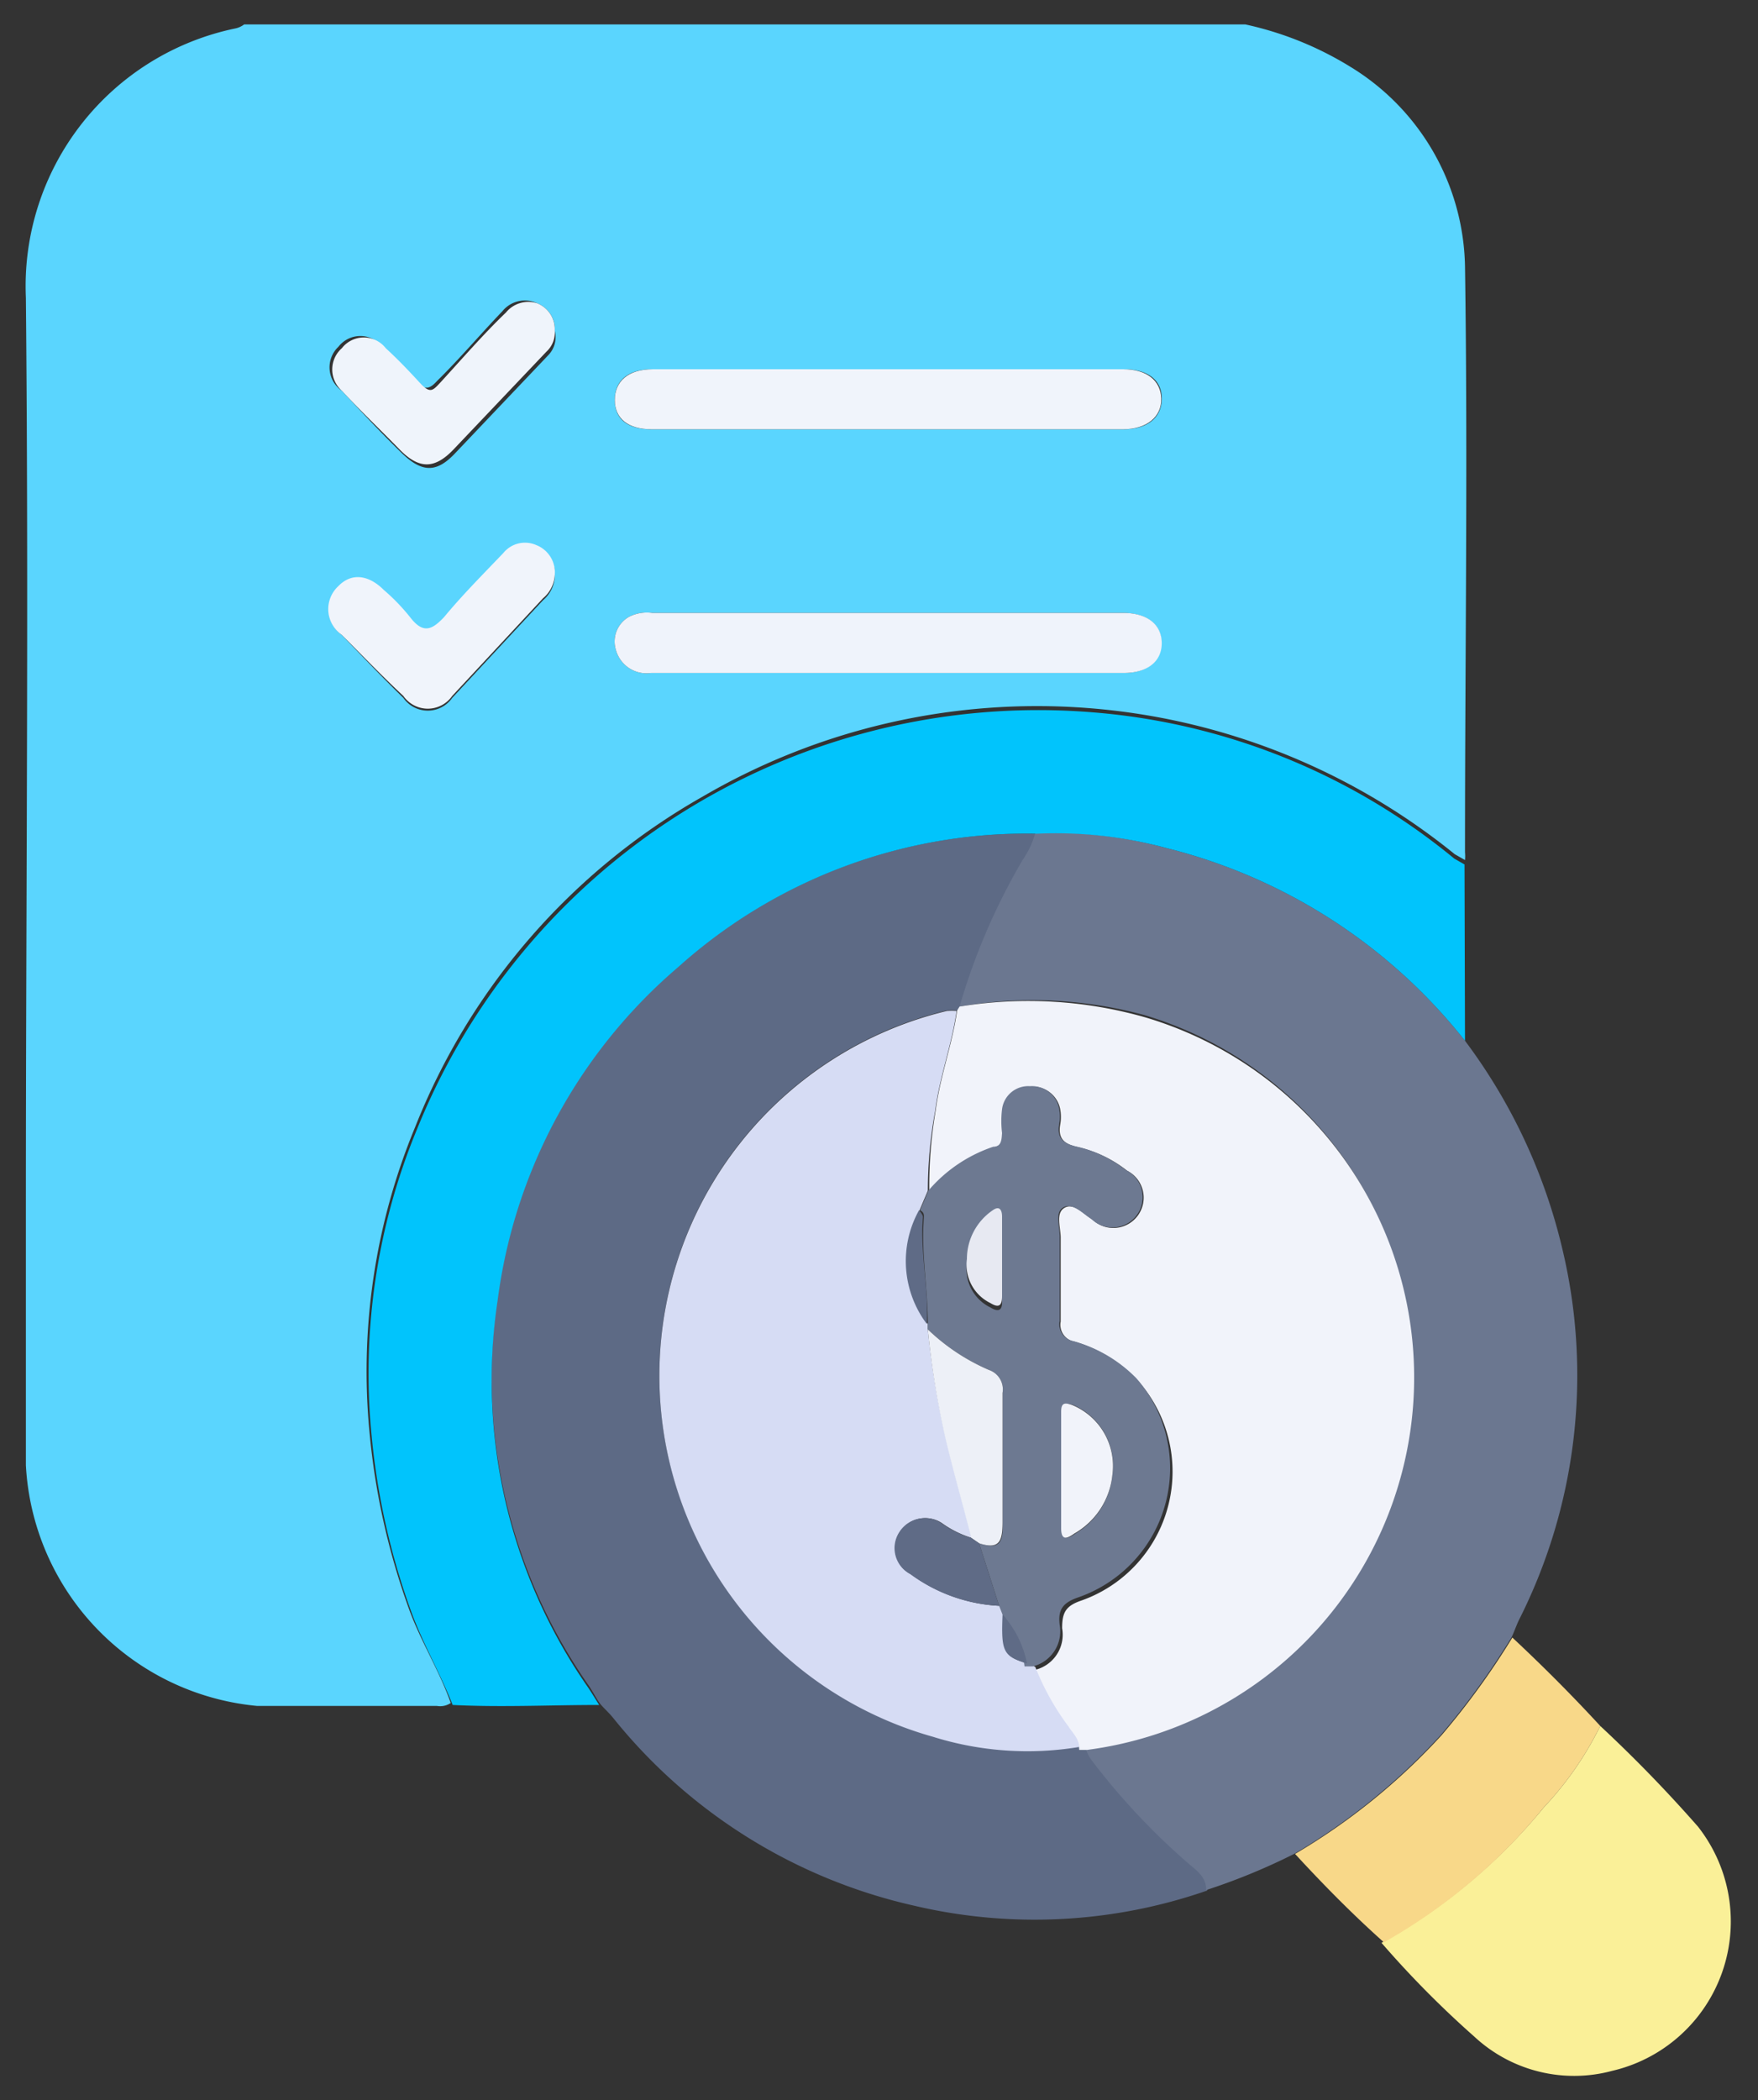 <svg id="Layer_1" data-name="Layer 1" xmlns="http://www.w3.org/2000/svg" viewBox="0 0 36 43"><rect x="0" y="0" width="36" height="43" fill="#333333" stroke="none"/><defs><style>.cls-1{fill:#5ad5fe;}.cls-2{fill:#5d6a85;}.cls-3{fill:#6b7790;}.cls-4{fill:#01c4fc;}.cls-5{fill:#faf098;}.cls-6{fill:#f8d889;}.cls-7{fill:#eff3fb;}.cls-8{fill:#f0f4fb;}.cls-9{fill:#eff4fb;}.cls-10{fill:#f1f3fa;}.cls-11{fill:#d6dcf4;}.cls-12{fill:#6d7991;}.cls-13{fill:#edf0f7;}.cls-14{fill:#5f6b86;}.cls-15{fill:#e7e9f2;}</style></defs><title>transaction-verification</title><path class="cls-1" d="M9.23,34.87a.39.39,0,0,1-.28.06c-1.23,0-2.45,0-3.68,0A5.23,5.23,0,0,1,.53,30c0-1.75,0-3.5,0-5.25,0-6.22.06-12.43,0-18.65A5.39,5.39,0,0,1,4.83.58.46.46,0,0,0,5,.5h20.5a6.87,6.87,0,0,1,2.14.86A4.89,4.89,0,0,1,30,5.45c.06,4,0,8,0,12a.88.88,0,0,1,0,.16l-.21-.12a13.58,13.58,0,0,0-15.4-1.18A13.48,13.48,0,0,0,8.5,23.08a13.07,13.07,0,0,0-.93,6.28,14.54,14.54,0,0,0,.8,3.57C8.61,33.6,9,34.21,9.23,34.87Zm8.92-22.32H13.36a.81.81,0,0,0-.48.08.58.58,0,0,0-.27.67.65.65,0,0,0,.72.48H23c.48,0,.77-.23.78-.61s-.29-.62-.79-.62Zm0-3.76H23c.5,0,.79-.24.79-.63s-.3-.6-.78-.6H13.37c-.51,0-.78.23-.78.63s.27.6.76.6Zm-6.79-2A.57.57,0,0,0,11,6.21a.59.59,0,0,0-.71.16c-.45.47-.9,1-1.34,1.43-.16.18-.27.19-.43,0s-.45-.48-.69-.7a.57.57,0,0,0-.9,0A.58.58,0,0,0,7,8c.4.43.8.86,1.22,1.27s.72.42,1.11,0l1.9-2A.53.53,0,0,0,11.36,6.77Zm0,5a.6.6,0,0,0-.38-.61.57.57,0,0,0-.67.16c-.41.43-.84.86-1.22,1.32-.24.28-.42.38-.69,0a4.07,4.07,0,0,0-.54-.56c-.32-.32-.67-.35-.93-.08A.64.64,0,0,0,7,13c.42.44.83.87,1.26,1.29a.61.61,0,0,0,1,0l1.86-2A.67.67,0,0,0,11.36,11.78Z"/><path class="cls-2" d="M24.72,38.71a10.77,10.77,0,0,1-6,.31,11,11,0,0,1-6.16-3.84c-.08-.1-.17-.18-.25-.27s-.17-.28-.27-.42a11,11,0,0,1-1.86-7.86,10.79,10.79,0,0,1,3.7-6.83,10.68,10.68,0,0,1,7.35-2.73,1.85,1.85,0,0,1-.26.55,13.18,13.18,0,0,0-1.29,3l-.09.07a1.23,1.23,0,0,0-.2,0,7.68,7.68,0,0,0-.29,14.86,6.48,6.48,0,0,0,3,.21l.16,0a.8.8,0,0,0,.1.23,13.91,13.91,0,0,0,2,2.14C24.52,38.31,24.75,38.43,24.72,38.71Z"/><path class="cls-3" d="M19.65,20.61a13.18,13.18,0,0,1,1.29-3,1.85,1.85,0,0,0,.26-.55,8.64,8.64,0,0,1,2.63.29A11.28,11.28,0,0,1,30,21.31a11.51,11.51,0,0,1,2,4.29,11.11,11.11,0,0,1-.89,7.56c-.06.12-.1.25-.16.37a15.75,15.75,0,0,1-1.45,2,13,13,0,0,1-3,2.43,12.84,12.84,0,0,1-1.8.74c0-.28-.2-.4-.37-.55a13.91,13.91,0,0,1-2-2.14.8.8,0,0,1-.1-.23,7.69,7.69,0,0,0,1.19-15A8.72,8.72,0,0,0,19.65,20.61Z"/><path class="cls-4" d="M30,21.31a11.28,11.28,0,0,0-6.13-3.95,8.64,8.64,0,0,0-2.63-.29,10.68,10.68,0,0,0-7.35,2.73,10.79,10.79,0,0,0-3.7,6.83A11,11,0,0,0,12,34.49c.1.14.18.28.27.42-1,0-2,.05-3,0-.26-.66-.62-1.27-.86-1.94a14.54,14.54,0,0,1-.8-3.57,13.07,13.07,0,0,1,.93-6.28,13.72,13.72,0,0,1,13.77-8.54,13.3,13.3,0,0,1,7.47,3l.21.12Z"/><path class="cls-5" d="M32.77,35.34a28.45,28.45,0,0,1,2,2.06,3.14,3.14,0,0,1-1.75,5,3,3,0,0,1-2.83-.7,20.26,20.26,0,0,1-1.9-1.92A11.5,11.5,0,0,0,31.62,37,6.81,6.81,0,0,0,32.77,35.34Z"/><path class="cls-6" d="M32.77,35.34A6.81,6.81,0,0,1,31.62,37a11.5,11.5,0,0,1-3.28,2.77c-.64-.57-1.24-1.18-1.82-1.81a13,13,0,0,0,3-2.43,15.75,15.75,0,0,0,1.45-2C31.59,34.11,32.19,34.71,32.77,35.34Z"/><path class="cls-7" d="M18.15,12.55H23c.5,0,.79.24.79.62s-.3.61-.78.61H13.33a.65.65,0,0,1-.72-.48.58.58,0,0,1,.27-.67.81.81,0,0,1,.48-.08Z"/><path class="cls-8" d="M18.15,8.79h-4.8c-.49,0-.76-.22-.76-.6s.27-.63.78-.63H23c.48,0,.77.23.78.6s-.29.63-.79.63Z"/><path class="cls-9" d="M11.36,6.77a.53.53,0,0,1-.17.43l-1.9,2c-.39.41-.71.41-1.11,0S7.36,8.39,7,8a.58.58,0,0,1,0-.87.57.57,0,0,1,.9,0c.24.22.47.46.69.7s.27.17.43,0c.44-.48.89-1,1.34-1.43A.59.59,0,0,1,11,6.21.57.57,0,0,1,11.36,6.77Z"/><path class="cls-8" d="M11.36,11.78a.67.67,0,0,1-.24.47l-1.86,2a.61.61,0,0,1-1,0C7.83,13.85,7.42,13.42,7,13A.64.64,0,0,1,6.93,12c.26-.27.61-.24.93.08a4.07,4.07,0,0,1,.54.56c.27.35.45.25.69,0,.38-.46.81-.89,1.22-1.32a.57.57,0,0,1,.67-.16A.6.6,0,0,1,11.36,11.78Z"/><path class="cls-10" d="M19.65,20.61a8.72,8.72,0,0,1,3.8.22,7.69,7.69,0,0,1-1.19,15l-.16,0c0-.18-.14-.29-.22-.42a5.21,5.21,0,0,1-.68-1.22.74.74,0,0,0,.55-.85c0-.32.07-.46.4-.57a2.8,2.8,0,0,0,1.17-4.48A2.88,2.88,0,0,0,22,27.47a.35.35,0,0,1-.28-.41c0-.58,0-1.15,0-1.72,0-.21-.11-.5.08-.61s.39.13.57.24a.62.62,0,1,0,.71-1,2.53,2.53,0,0,0-1-.48c-.27-.06-.42-.16-.37-.46a.88.88,0,0,0,0-.32.57.57,0,0,0-.6-.46.54.54,0,0,0-.57.47,2,2,0,0,0,0,.49c0,.13,0,.24-.18.28a3,3,0,0,0-1.33.9,9.11,9.11,0,0,1,.13-1.65c.09-.7.34-1.35.44-2.05Z"/><path class="cls-11" d="M21.2,34.13a5.21,5.21,0,0,0,.68,1.22c.08.13.21.24.22.42a6.48,6.48,0,0,1-3-.21,7.68,7.68,0,0,1,.29-14.86,1.23,1.23,0,0,1,.2,0c-.1.7-.35,1.35-.44,2.05A9.11,9.11,0,0,0,19,24.38l-.17.4A2.14,2.14,0,0,0,19,27.11v.11a17.63,17.63,0,0,0,.38,2.27c.16.67.35,1.33.52,2a2.12,2.12,0,0,1-.62-.31.62.62,0,0,0-.86.2.6.6,0,0,0,.23.85,3.35,3.35,0,0,0,1.82.65l.07.18c0,.76,0,.85.5,1Z"/><path class="cls-12" d="M20.53,33.06l-.07-.18-.41-1.28c.41.13.5,0,.48-.43,0-.88,0-1.77,0-2.65a.42.42,0,0,0-.28-.47A4.2,4.2,0,0,1,19,27.22v-.11c0-.73-.14-1.46-.08-2.19,0-.05,0-.1-.08-.14l.17-.4a3,3,0,0,1,1.33-.9c.17,0,.17-.15.18-.28a2,2,0,0,1,0-.49.54.54,0,0,1,.57-.47.57.57,0,0,1,.6.46.88.88,0,0,1,0,.32c-.05.3.1.4.37.46a2.53,2.53,0,0,1,1,.48.62.62,0,1,1-.71,1c-.18-.11-.38-.34-.57-.24s-.07.4-.08.61c0,.57,0,1.14,0,1.72a.35.35,0,0,0,.28.41,2.88,2.88,0,0,1,1.29.76,2.8,2.8,0,0,1-1.17,4.48c-.33.11-.44.25-.4.57a.74.74,0,0,1-.55.85l-.17,0A2.08,2.08,0,0,0,20.53,33.06Zm2.25-2.87a1.35,1.35,0,0,0-.8-1.42c-.17-.06-.23,0-.23.14v2.38c0,.27.13.21.27.11A1.56,1.56,0,0,0,22.78,30.19Zm-2.26-4.42V25c0-.13-.05-.23-.19-.13a1.21,1.21,0,0,0-.53,1,.87.87,0,0,0,.48.9c.18.11.25.05.24-.14Z"/><path class="cls-13" d="M19,27.22a4.2,4.2,0,0,0,1.25.83.42.42,0,0,1,.28.47c0,.88,0,1.77,0,2.65,0,.4-.07.56-.48.43l-.16-.11c-.17-.67-.36-1.33-.52-2A17.63,17.63,0,0,1,19,27.22Z"/><path class="cls-14" d="M19.89,31.49l.16.11.41,1.28a3.35,3.35,0,0,1-1.82-.65.6.6,0,0,1-.23-.85.62.62,0,0,1,.86-.2A2.12,2.12,0,0,0,19.89,31.49Z"/><path class="cls-14" d="M18.82,24.78s.08.09.08.14c-.06.73.12,1.46.08,2.19A2.14,2.14,0,0,1,18.82,24.78Z"/><path class="cls-14" d="M20.53,33.06a2.08,2.08,0,0,1,.5,1C20.54,33.91,20.5,33.82,20.53,33.06Z"/><path class="cls-10" d="M22.78,30.19A1.56,1.56,0,0,1,22,31.4c-.14.1-.27.16-.27-.11V28.91c0-.18.06-.2.23-.14A1.35,1.35,0,0,1,22.78,30.19Z"/><path class="cls-15" d="M20.52,25.77v.77c0,.19-.06.25-.24.14a.87.87,0,0,1-.48-.9,1.21,1.21,0,0,1,.53-1c.14-.1.19,0,.19.13Z"/></svg>